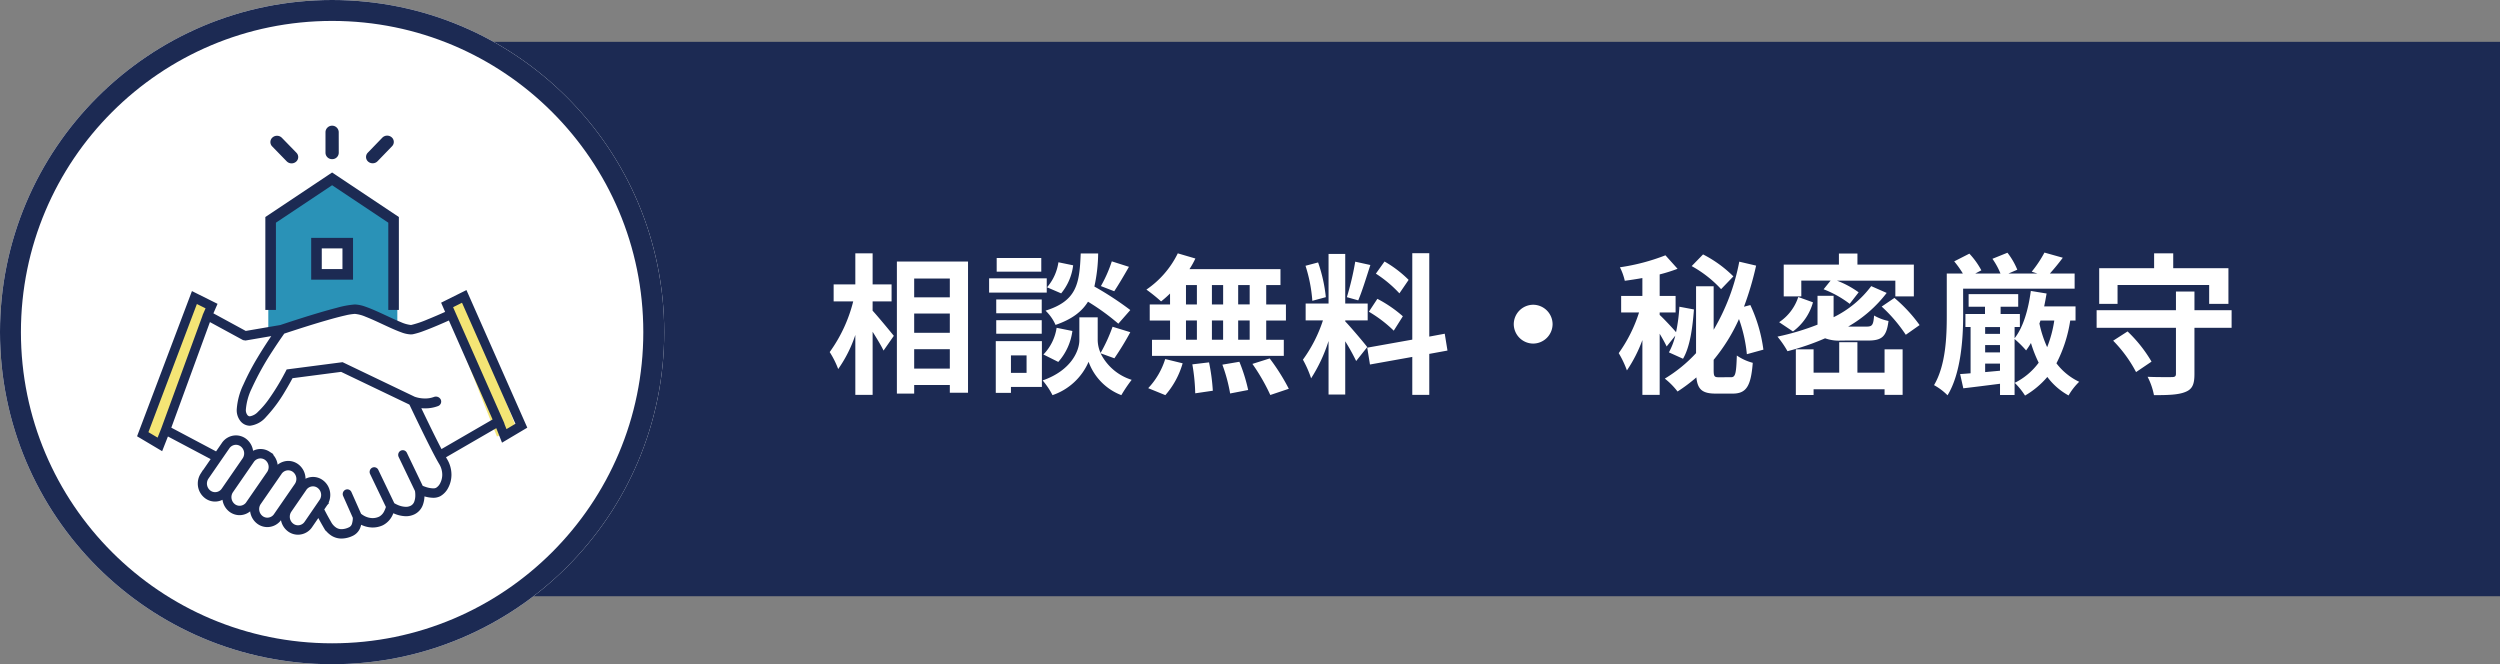 <svg xmlns="http://www.w3.org/2000/svg" width="478" height="127" viewBox="0 0 478 127">
  <rect x="0" y="0" width="478" height="127" fill="#808080" stroke="none"/>
  <g id="グループ_823" data-name="グループ 823" transform="translate(-2354 -3574)">
    <rect id="長方形_2125" data-name="長方形 2125" width="419" height="106" transform="translate(2413 3582)" fill="#1c2a53"/>
    <path id="パス_1971" data-name="パス 1971" d="M8.845-15.37H12.47v-3.248H8.845v-5.945H5.539v5.945H1.392v3.248H5.133A28.219,28.219,0,0,1,.638-5.684,17,17,0,0,1,2.262-2.436,24.872,24.872,0,0,0,5.539-8.961V2.494H8.845V-9.57c.812,1.305,1.653,2.668,2.088,3.6L12.9-8.787c-.58-.725-3.045-3.712-4.06-4.814ZM16.791-2.523V-6.235h6.815v3.712ZM23.606-13.05v3.683H16.791V-13.05Zm0-6.7v3.6H16.791v-3.6ZM13.485-23V2.262h3.306V.609h6.815V2.088h3.48V-23Zm41.093-.029A25.47,25.47,0,0,1,52.49-18.3l2.552.986c.812-1.218,1.856-2.987,2.813-4.669Zm3.538,9.309a60.3,60.3,0,0,0-6.873-4.495,30.6,30.6,0,0,0,.725-6.322H48.633c-.232,5.742-.7,9.048-6.728,10.933a8.452,8.452,0,0,1,1.914,2.726c3.132-1.073,5.017-2.523,6.206-4.437a43.417,43.417,0,0,1,5.8,4.205ZM44.341-3.8a11.078,11.078,0,0,0,2.7-5.916l-3.016-.609A9.271,9.271,0,0,1,41.5-5.22Zm.029-19.053a9.385,9.385,0,0,1-2.175,4.785l2.7,1.16a10.339,10.339,0,0,0,2.291-5.365Zm-3.277-.812H32.567v2.61h8.526Zm1.044,3.886H31.117v2.726h11.02Zm-.957,4.031h-8.7v2.639h8.7Zm-8.7,6.554h8.7v-2.581h-8.7Zm5.8,4.147v3.335H35.293V-5.046Zm2.929-2.726H32.393V2.117h2.9V.986h5.916ZM55.071-4.495a55.777,55.777,0,0,0,3.045-4.988l-3.393-1.044A31.353,31.353,0,0,1,52.432-5.51a6.248,6.248,0,0,1-.551-2.436v-4.379H48.372v4.379C48.372-6,46.893-2.2,41.354-.261a14.455,14.455,0,0,1,1.885,2.813,11.559,11.559,0,0,0,6.9-6.38A10.73,10.73,0,0,0,56.4,2.552,27.249,27.249,0,0,1,58.377-.377a9.909,9.909,0,0,1-5.945-5.075Zm25.868-10.3h-2.2V-18.5h2.2Zm0,6.757h-2.2v-3.683h2.2Zm-12.18-3.683h2.088v3.683H68.759Zm7.1,0v3.683H73.718v-3.683ZM73.718-14.79V-18.5h2.146v3.712ZM68.759-18.5h2.088v3.712H68.759ZM65.714-14.79H61.828v3.074h3.886v3.683H62.263v3.074h25.2V-8.033H84.1v-3.683h3.77V-14.79H84.1V-18.5h2.726v-3.045h-17.4a15.612,15.612,0,0,0,1.131-2.03l-3.364-.986a17.833,17.833,0,0,1-6,6.931A31.938,31.938,0,0,1,64-15.37a19.927,19.927,0,0,0,1.711-1.508Zm-.9,17.342a15.87,15.87,0,0,0,3.306-6.09L64.786-4.35a14.29,14.29,0,0,1-3.248,5.568Zm5.162-5.887A36.813,36.813,0,0,1,70.528,2.2l3.364-.493a37.937,37.937,0,0,0-.725-5.423Zm5.742.058A30.9,30.9,0,0,1,77.2,2.233l3.451-.667a32.317,32.317,0,0,0-1.682-5.394Zm5.742-.145a37.351,37.351,0,0,1,3.422,5.945l3.538-1.189a39.335,39.335,0,0,0-3.654-5.8Zm29.87-16.066A21.794,21.794,0,0,0,106.72-23l-1.653,2.32a23.332,23.332,0,0,1,4.5,3.77Zm-7.6,6.09a24.525,24.525,0,0,1,4.756,3.625l1.74-2.755a24.219,24.219,0,0,0-4.872-3.335Zm-2.61-9.57a53.943,53.943,0,0,1-1.6,6.786l2.175.609c.725-1.682,1.566-4.437,2.32-6.757ZM95.5-16.182a29.076,29.076,0,0,0-1.479-6.641l-2.407.638a28.677,28.677,0,0,1,1.305,6.7Zm7.917,9.541c-.609-.812-3.364-4.06-4.205-4.9v-.2H103.5v-3.219H99.209v-9.483h-3.19v9.483H91.64v3.219h3.306a26.847,26.847,0,0,1-3.828,7.511A20.493,20.493,0,0,1,92.684-.667,29.763,29.763,0,0,0,96.019-7.8V2.436h3.19V-7.743a38.74,38.74,0,0,1,2.088,3.77Zm15.341.667-.522-3.219-2.958.551v-15.95h-3.248v16.53l-8.613,1.537.522,3.219,8.091-1.45v7.25h3.248v-7.83Zm16.385-8.758a3.738,3.738,0,0,0-3.712,3.712,3.738,3.738,0,0,0,3.712,3.712,3.738,3.738,0,0,0,3.712-3.712A3.738,3.738,0,0,0,135.14-14.732Zm38.28-5.423a23.018,23.018,0,0,0-5.8-4.2l-2.175,2.233a22.216,22.216,0,0,1,5.626,4.408ZM162.313-8.816a12.834,12.834,0,0,1-1.218,3.19l2.7,1.218c1.363-2.32,1.827-6.032,2.088-9.425l-2.784-.522a32.878,32.878,0,0,1-.638,4.872c-.7-.841-2.465-2.7-3.132-3.306v-.464h3.045v-3.161h-3.045v-4.118a31.736,31.736,0,0,0,3.422-1.073l-2.32-2.581a39.348,39.348,0,0,1-8.7,2.291,11.033,11.033,0,0,1,.928,2.581c1.073-.145,2.2-.319,3.364-.522v3.422h-4.06v3.161h3.422A27.824,27.824,0,0,1,151.5-5.481a19.178,19.178,0,0,1,1.566,3.306,26.974,26.974,0,0,0,2.958-5.8V2.494h3.306V-9.193c.551.928,1.044,1.827,1.334,2.436ZM170.607-.87c-.841,0-.957-.174-.957-1.45V-4.2a33.9,33.9,0,0,0,4.843-7.8A27.713,27.713,0,0,1,176-5.278l3.161-.87a28.926,28.926,0,0,0-2.494-8.526l-1.218.319a59.463,59.463,0,0,0,2.32-7.859l-3.219-.754a40.449,40.449,0,0,1-4.9,13.021V-18.27h-3.364V-5.481a27.409,27.409,0,0,1-5.974,4.872,13.954,13.954,0,0,1,2.436,2.465,31.417,31.417,0,0,0,3.6-2.7c.232,2.349,1.189,3.1,3.712,3.1H173.3c2.61,0,3.48-1.45,3.828-5.887a9.682,9.682,0,0,1-3.045-1.392c-.116,3.422-.261,4.147-1.1,4.147Zm15.8-18.473h5.6l-1.334,1.653a20.094,20.094,0,0,1,4.988,2.784l1.711-2.2a17.739,17.739,0,0,0-4.147-2.233h11.165v3.016h3.538v-6.09H197.142v-2.117H193.6v2.117H183.048v6.09h3.364Zm-.58,3.132a9.228,9.228,0,0,1-3.654,4.814l2.639,1.769a10.294,10.294,0,0,0,3.828-5.568Zm13.34,8.323c2.668,0,3.538-.754,3.915-3.741a9.21,9.21,0,0,1-2.755-1.044c-.145,1.827-.348,2.117-1.45,2.117h-3.509a24.8,24.8,0,0,0,7.366-6.438l-2.958-1.3a19.865,19.865,0,0,1-7.192,5.945v-4.089h-3.074v5.51a47.982,47.982,0,0,1-7.656,2.291,19.044,19.044,0,0,1,1.914,2.784,46.723,46.723,0,0,0,7.192-2.465,7.665,7.665,0,0,0,3.074.435Zm3.161,6.148h-5.191V-7.569h-3.48V-1.74h-4.9V-6.206h-3.393V2.523h3.393v-1.1h13.572V2.494h3.451v-8.7h-3.451Zm-.551-12.644a28.794,28.794,0,0,1,4.611,5.394l2.639-1.856a28.249,28.249,0,0,0-4.814-5.191Zm15.573-3.422H238.67v-2.9h-4.727c.754-.841,1.624-1.885,2.465-3.016l-3.509-.986a22.25,22.25,0,0,1-2.436,3.654l1.073.348h-5.51l1.682-.725a13.569,13.569,0,0,0-1.885-3.248l-2.871,1.16a14.008,14.008,0,0,1,1.537,2.813h-4.814l1.16-.609a15,15,0,0,0-2.291-3.19l-2.9,1.479a18.688,18.688,0,0,1,1.653,2.32h-3.074v8.033c0,4-.174,9.483-2.436,13.311a11.167,11.167,0,0,1,2.581,1.943c2.552-4.147,2.987-10.817,2.987-15.225Zm14.79,6.09h2.639a22.983,22.983,0,0,1-1.363,5.1,21.771,21.771,0,0,1-1.479-4.524ZM221.56-1.856V-3.48H224.4v1.363Zm0-5.162H224.4v1.392H221.56Zm2.842-3.451v1.3H221.56v-1.3Zm14.442-1.247v-2.7h-6c.174-.812.319-1.624.464-2.465l-3.016-.493c-.464,3.538-1.421,6.9-3.1,9.048v-2.146H228.2v-2.494h-3.683v-1.392h3.364v-2.407H218.4v2.407h3.132v1.392H217.79v2.494h.986v8.845c-.725.058-1.392.116-2,.145l.609,2.726c2.03-.232,4.524-.551,7.018-.87V2.523h2.784v-10.7A19.593,19.593,0,0,1,229.39-6a13.367,13.367,0,0,0,.928-1.421,24.275,24.275,0,0,0,1.479,3.77A12.739,12.739,0,0,1,227.215.2a13.714,13.714,0,0,1,1.972,2.436A16.52,16.52,0,0,0,233.45-.928a12.536,12.536,0,0,0,4.06,3.538A11.9,11.9,0,0,1,239.54,0a11.738,11.738,0,0,1-4.35-3.538,26.324,26.324,0,0,0,2.639-8.178Zm8.033-6.786h17.516v3.6h3.683v-6.815H257.52v-2.842h-3.654v2.842h-10.5v6.815h3.509Zm-.841,10.643a25.293,25.293,0,0,1,4.379,6l2.958-2a26.42,26.42,0,0,0-4.582-5.771Zm22.649-5.829H261.58v-3.567h-3.538v3.567H242.875v3.364h15.167v8.787c0,.493-.2.638-.812.638-.58,0-2.726.029-4.611-.058a12.938,12.938,0,0,1,1.218,3.509c2.726,0,4.669-.058,6-.609,1.334-.522,1.74-1.45,1.74-3.422v-8.845h7.105Z" transform="translate(2512 3647)" fill="#fff"/>
    <g id="グループ_818" data-name="グループ 818" transform="translate(438 1666)">
      <g id="楕円形_20" data-name="楕円形 20" transform="translate(1916 1908)" fill="#fff" stroke="#1c2a53" stroke-width="4">
        <circle cx="63.5" cy="63.5" r="63.5" stroke="none"/>
        <circle cx="63.5" cy="63.5" r="61.5" fill="none"/>
      </g>
      <g id="グループ_133" data-name="グループ 133" transform="translate(1942.514 1932.28)">
        <path id="パス_520" data-name="パス 520" d="M244.478,3359.528l-9.908,26.492,3.69,1.829,9.909-26.887Z" transform="translate(-233.872 -3326.792)" fill="#f4e575"/>
        <path id="パス_521" data-name="パス 521" d="M238.261,3359.528l9.908,24.745-3.69,1.708-9.909-25.114Z" transform="translate(-175.975 -3326.792)" fill="#f4e575"/>
        <g id="グループ_132" data-name="グループ 132" transform="translate(0 0)">
          <path id="前面オブジェクトで型抜き_1" data-name="前面オブジェクトで型抜き 1" d="M.138,29.649V8.167H0l.138-.091V7.74H.651L12.4,0,24.159,7.74h.651V28.373l-7.692-2.8L.14,29.649ZM8.6,13.109v5.6h7.47v-5.6Z" transform="translate(24.647 9.302)" fill="#2a92b7" stroke="rgba(0,0,0,0)" stroke-miterlimit="10" stroke-width="1"/>
          <path id="パス_509" data-name="パス 509" d="M36.989,5.9a.991.991,0,0,0,1.017-.96L38,.954a1.017,1.017,0,0,0-2.03,0l0,3.991a.991.991,0,0,0,1.019.954m-8.5.5a1.06,1.06,0,0,0,1.434.057.917.917,0,0,0,.064-1.353L27.2,2.24a1.058,1.058,0,0,0-1.434-.06A.922.922,0,0,0,25.7,3.533Zm17-.02L48.271,3.5A.919.919,0,0,0,48.2,2.153a1.057,1.057,0,0,0-1.432.061L43.989,5.088a.921.921,0,0,0,.064,1.354,1.068,1.068,0,0,0,1.437-.061m17.059,25.14-4.4,2.192.772,1.768-.324.146c-.828.372-2.117.936-3.365,1.437a19.549,19.549,0,0,1-3.07,1.035l-.125.008a6.522,6.522,0,0,1-2.005-.568c-1.339-.538-3-1.362-4.565-2.06-.785-.348-1.542-.664-2.236-.9a6.292,6.292,0,0,0-1.889-.394,17.139,17.139,0,0,0-3.4.631c-4.191,1.07-10.377,3.149-10.8,3.292l-6.711,1.148L13.968,35.74l.789-1.809-4.434-2.21L0,59.027l4.363,2.594,1.1-2.8,8.666,4.59L12.071,66.4l-.006.011a3.277,3.277,0,0,0-.511,1.759,3.236,3.236,0,0,0,1.374,2.669,2.908,2.908,0,0,0,3.317.02,3.227,3.227,0,0,0,1.362,2.582h0a2.967,2.967,0,0,0,1.688.529A3,3,0,0,0,21.562,72.9l-.023.155a3.23,3.23,0,0,0,1.374,2.665h0a2.963,2.963,0,0,0,1.688.529,3.03,3.03,0,0,0,2.541-1.41h0l.257-.377,0,.046a3.232,3.232,0,0,0,1.372,2.669,2.98,2.98,0,0,0,1.69.529A3.033,3.033,0,0,0,33,76.3l0,0,1.381-2.019c.234.454.6,1.142,1.115,2.027a4.426,4.426,0,0,0,1.549,1.655,3.371,3.371,0,0,0,1.752.478A4.838,4.838,0,0,0,41,77.856a2.621,2.621,0,0,0,1.237-1.64,4.867,4.867,0,0,0,.125-.535,4.938,4.938,0,0,0,2.375.649,4.407,4.407,0,0,0,1.85-.409,3.89,3.89,0,0,0,1.781-1.936l.2-.478a5.8,5.8,0,0,0,2.516.665,3.456,3.456,0,0,0,1.615-.379,2.952,2.952,0,0,0,1.4-1.613,5.042,5.042,0,0,0,.3-1.779l0-.115a6.226,6.226,0,0,0,1.912.361,2.645,2.645,0,0,0,1.233-.27,3.576,3.576,0,0,0,1.411-1.492,5.1,5.1,0,0,0,.6-2.414,5.562,5.562,0,0,0-.824-2.874c-.091-.155-.2-.333-.309-.538l10.08-5.835,1.094,2.77,4.39-2.608ZM4.563,57.693l-.816,2.065-2.19-1.3L10.994,33.5l2.121,1.056-.527,1.208.008,0-.025.035ZM16.142,69.216l-.006.007a1.8,1.8,0,0,1-1.517.849,1.766,1.766,0,0,1-1-.314h0a1.941,1.941,0,0,1-.511-2.626h0l3.973-5.756.008-.009a1.8,1.8,0,0,1,1.515-.851,1.755,1.755,0,0,1,1,.318,1.936,1.936,0,0,1,.515,2.616Zm4.679,2.6,0,.01a1.806,1.806,0,0,1-1.52.847,1.742,1.742,0,0,1-1-.313,1.945,1.945,0,0,1-.511-2.625l3.973-5.757.008-.008a1.789,1.789,0,0,1,1.515-.851,1.759,1.759,0,0,1,1,.316,1.935,1.935,0,0,1,.511,2.622Zm5.306,2.275-.006.013a1.8,1.8,0,0,1-1.517.845,1.753,1.753,0,0,1-1-.313,1.945,1.945,0,0,1-.511-2.625l3.975-5.757.006-.008a1.789,1.789,0,0,1,1.515-.849,1.758,1.758,0,0,1,1,.314,1.945,1.945,0,0,1,.513,2.622Zm8.706-2.7-2.846,4.158-.009.009a1.782,1.782,0,0,1-1.515.847,1.743,1.743,0,0,1-1-.314h0a1.916,1.916,0,0,1-.818-1.583,1.974,1.974,0,0,1,.3-1.041L31.8,69.321l.008-.011a1.787,1.787,0,0,1,1.515-.849,1.728,1.728,0,0,1,1,.315,1.938,1.938,0,0,1,.513,2.616m23.021-3.144a2.346,2.346,0,0,1-.88.966,1.458,1.458,0,0,1-.677.131,5.22,5.22,0,0,1-1.58-.313c-.233-.079-.436-.159-.577-.218l-.017-.008-3.072-6.4a.614.614,0,0,0-.839-.294.666.666,0,0,0-.278.875l3.132,6.53a4.984,4.984,0,0,1,.075.883,3.715,3.715,0,0,1-.21,1.3,1.672,1.672,0,0,1-.793.932,2.258,2.258,0,0,1-1.059.244,4.425,4.425,0,0,1-1.75-.427,6.276,6.276,0,0,1-.579-.3l-.067-.041-3.095-6.445a.613.613,0,0,0-.837-.292.665.665,0,0,0-.278.873l3.062,6.387a5.068,5.068,0,0,1-.341.884,2.583,2.583,0,0,1-1.115,1.218,3.232,3.232,0,0,1-1.349.3,3.731,3.731,0,0,1-1.8-.5,4.24,4.24,0,0,1-.527-.354l-.087-.067-1.864-4.2a.61.61,0,0,0-.826-.32.662.662,0,0,0-.305.864l1.872,4.215v.07a3.99,3.99,0,0,1-.147,1.091,1.35,1.35,0,0,1-.606.869,3.647,3.647,0,0,1-1.636.446,2.148,2.148,0,0,1-1.133-.305,3.179,3.179,0,0,1-1.1-1.2c-.463-.8-.812-1.448-1.04-1.887-.118-.22-.2-.39-.259-.5L35.2,73.1l.666-.973.006-.007a3.273,3.273,0,0,0,.513-1.759,3.238,3.238,0,0,0-1.376-2.669,2.892,2.892,0,0,0-3.421.058l.064-.453a3.237,3.237,0,0,0-1.374-2.67l-.04-.024.037.024a2.969,2.969,0,0,0-1.688-.53,3.012,3.012,0,0,0-2.265,1.075l.025-.153a3.245,3.245,0,0,0-1.374-2.67l-.039-.024.037.024a2.9,2.9,0,0,0-3.313-.018,3.243,3.243,0,0,0-1.366-2.583,2.981,2.981,0,0,0-1.69-.531,3.026,3.026,0,0,0-2.539,1.415l0,0-1.185,1.72L5.931,57.61l7.558-20.666,6.555,3.566.388.063,5.461-.936c-.745,1.084-1.845,2.732-2.962,4.6a47.3,47.3,0,0,0-2.676,5.106A12.63,12.63,0,0,0,19,54.016a3.072,3.072,0,0,0,.658,2.067,2.086,2.086,0,0,0,1.613.787,4.52,4.52,0,0,0,2.89-1.588A27.128,27.128,0,0,0,27.781,50.4c.7-1.155,1.229-2.131,1.474-2.6l9.491-1.237,13.134,6.293.129.149c.322.68,1.169,2.465,2.155,4.485,1.252,2.57,2.69,5.448,3.5,6.8a4.223,4.223,0,0,1,.631,2.184,3.787,3.787,0,0,1-.438,1.777M57.8,61.927c-.75-1.426-1.682-3.3-2.522-5.029-.623-1.278-1.2-2.473-1.615-3.352l-.04-.081a7.96,7.96,0,0,0,1.136.085,6.721,6.721,0,0,0,2.364-.412.673.673,0,0,0,.415-.906.786.786,0,0,0-.992-.38,5.106,5.106,0,0,1-1.787.308A6.6,6.6,0,0,1,53.336,52l-.409-.109-.1-.034-.023-.006-.11-.02-.019-.018,0-.007L38.945,45.226,28.46,46.589l-.152.3s-.067.135-.2.377a44.877,44.877,0,0,1-3,4.892A16.178,16.178,0,0,1,23,54.623a2.974,2.974,0,0,1-1.729.947.868.868,0,0,1-.687-.355,1.81,1.81,0,0,1-.338-1.2,11.533,11.533,0,0,1,1.146-4.133,54.386,54.386,0,0,1,4-7.208c.671-1.039,1.273-1.926,1.708-2.552.272-.393.465-.667.581-.827.276-.094.855-.287,1.65-.544,1.677-.547,4.253-1.37,6.636-2.051,1.19-.344,2.333-.649,3.286-.869a11.811,11.811,0,0,1,2.088-.346,7.039,7.039,0,0,1,2.169.576c1.384.534,3.06,1.359,4.592,2.051.768.351,1.5.664,2.161.9a5.6,5.6,0,0,0,1.773.4l.328-.026a13.518,13.518,0,0,0,2.065-.625c1.789-.655,3.994-1.633,5.011-2.092l8.548,19.358Zm11.791-5.338.021-.011-9.364-21.2-.453-1.041,2.151-1.073L72.359,56.848,70.2,58.132ZM25.993,18.163l10.994-7.328,10.991,7.328V34.735H49.5V17.349L36.987,9,24.47,17.349V34.735h1.524Zm7.242,10.782h7.5v-7.5h-7.5Zm1.524-5.978h4.455v4.454H34.76Z" transform="translate(0 0)" fill="#1c2a53" stroke="#1c2a53" stroke-width="0.5"/>
        </g>
      </g>
    </g>
  </g>
</svg>

